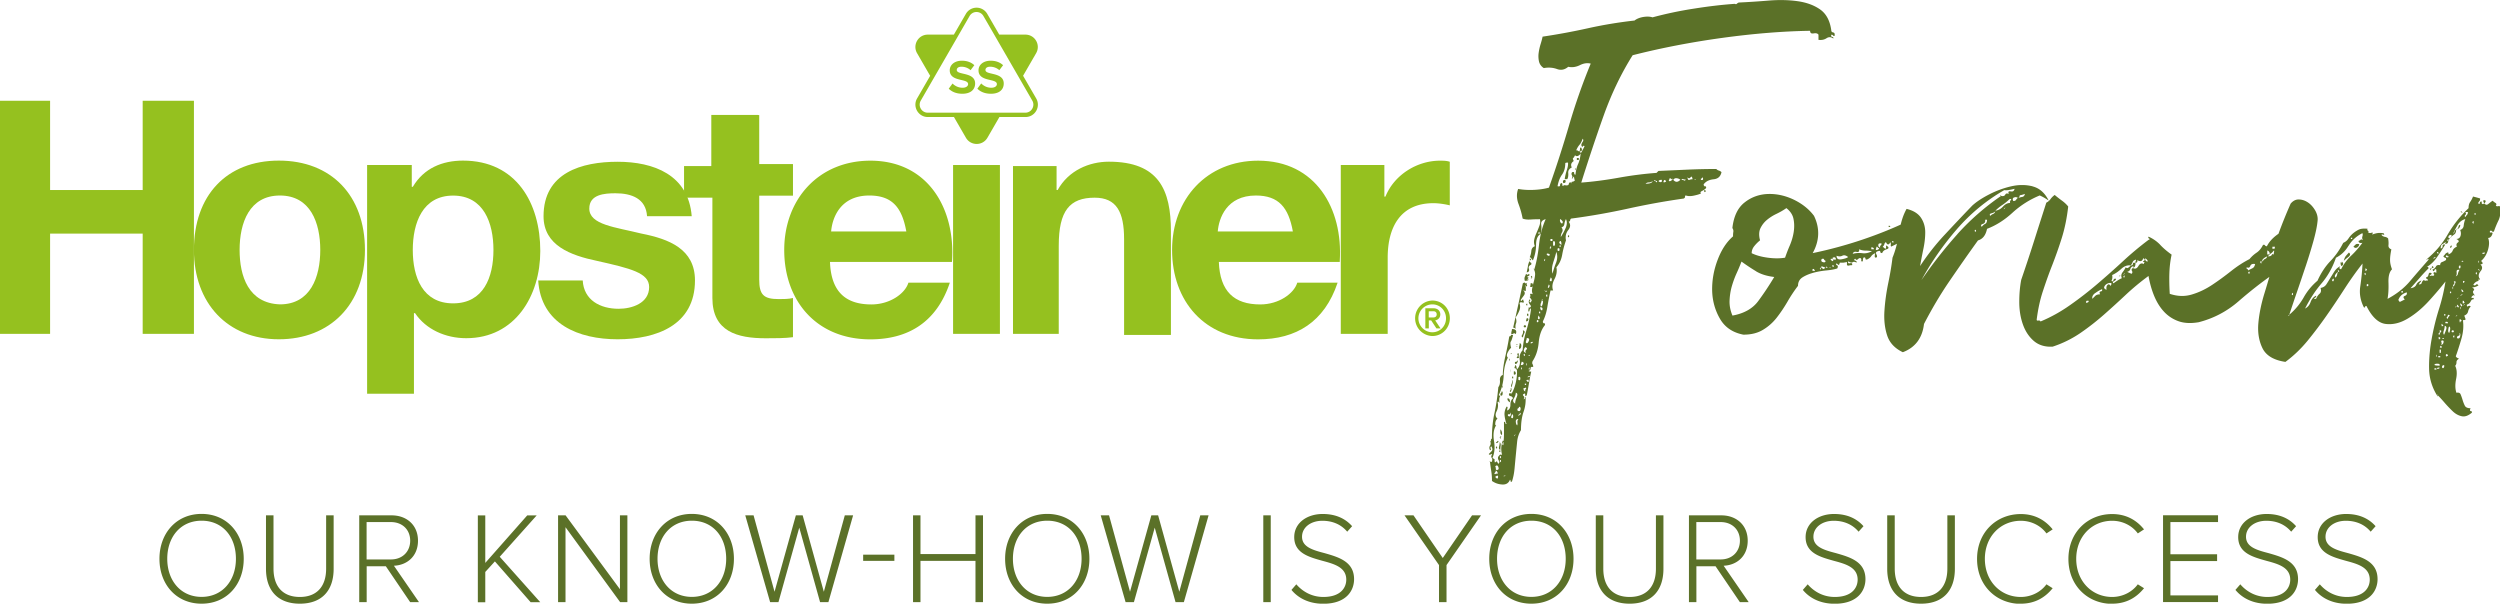 <svg xmlns="http://www.w3.org/2000/svg" width="345.88" height="83.52"><defs><clipPath id="a"><path fill="none" d="M0 0h345.88v83.52H0z"/></clipPath><clipPath id="b"><path fill="none" d="M0 0h345.88v83.52H0z"/></clipPath><clipPath id="c"><path fill="none" d="M0 0h345.88v83.52H0z"/></clipPath></defs><g clip-path="url(#a)" fill="#95c11f"><path d="M198.17 41.58a2.456 2.456 0 0 0 0 4.91c1.35 0 2.42-1.1 2.42-2.46s-1.05-2.45-2.42-2.45m0 .53c1.06 0 1.89.85 1.89 1.93s-.83 1.93-1.89 1.93-1.93-.87-1.93-1.93.87-1.93 1.93-1.93m-.5.94v.87h.64c.28 0 .46-.16.46-.42 0-.28-.18-.44-.46-.44h-.64Zm1.06 2.38-.72-1.1h-.33v1.1h-.48v-2.78h1.13c.54 0 .94.33.94.85 0 .62-.55.82-.71.82l.74 1.11h-.57ZM185.51 46.19h6.48V35.64c0-4.07 1.66-7.53 6.33-7.53.75 0 1.66.15 2.26.3v-6.03c-.45-.15-.9-.15-1.36-.15-3.17 0-6.33 1.96-7.54 4.97h-.15v-4.37h-6.03v23.36Z"/><path d="M185.36 36.09c.45-7.23-3.32-13.86-11.3-13.86-7.08 0-11.9 5.27-11.9 12.36s4.52 12.36 11.9 12.36c5.27 0 9.19-2.41 11-7.84h-5.58c-.45 1.51-2.56 3.01-5.12 3.01-3.62 0-5.58-1.81-5.73-5.88h16.73v-.15Zm-16.88-4.07c.15-1.81 1.21-4.97 5.27-4.97 3.16 0 4.52 1.66 5.12 4.97h-10.4ZM140 46.19h6.48V33.98c0-4.82 1.51-6.63 4.97-6.63 3.01 0 4.07 1.96 4.07 5.73v13.26H162V32.02c0-5.73-1.66-9.65-8.59-9.65-2.71 0-5.58 1.21-7.08 3.92h-.15v-3.31h-6.03v23.21H140Z"/></g><path fill="#95c11f" d="M131.86 22.83h6.48v23.36h-6.48z"/><g clip-path="url(#b)" fill="#95c11f"><path d="M142.82 15.03c-.2.35-.56.56-.96.56h-13.51c-.4 0-.76-.21-.96-.56-.2-.35-.2-.76 0-1.11l5.27-9.13 1.48-2.57c.2-.35.56-.56.96-.56s.76.21.96.56l1.49 2.57 5.27 9.13c.2.35.2.76 0 1.11m-1.28-4.54 1.81-3.13c.66-1.14-.16-2.57-1.48-2.57h-3.62l-1.66-2.87a1.706 1.706 0 0 0-2.96 0l-1.66 2.87h-3.61c-1.32 0-2.14 1.43-1.48 2.57l1.81 3.13-1.81 3.13c-.66 1.14.17 2.57 1.48 2.57h3.62l1.66 2.87c.66 1.14 2.31 1.14 2.97 0l1.66-2.87h3.61c1.32 0 2.14-1.43 1.48-2.57l-1.81-3.13Zm-5.79 1.05c.31.32.79.6 1.4.6.52 0 .77-.25.77-.5 0-.33-.38-.44-.89-.56-.72-.17-1.65-.36-1.65-1.35 0-.74.64-1.33 1.68-1.33.7 0 1.28.21 1.72.62l-.52.69c-.36-.33-.84-.48-1.27-.48s-.65.19-.65.45c0 .3.37.39.88.51.73.17 1.65.38 1.65 1.36 0 .81-.57 1.42-1.77 1.42-.85 0-1.46-.28-1.88-.7l.52-.71Zm-3.98 0c.31.32.79.6 1.4.6.52 0 .77-.25.77-.5 0-.33-.38-.44-.89-.56-.72-.17-1.65-.36-1.65-1.35 0-.74.64-1.33 1.68-1.33.7 0 1.28.21 1.72.62l-.52.69c-.36-.33-.83-.48-1.26-.48s-.65.19-.65.45c0 .3.37.39.88.51.73.17 1.66.38 1.66 1.36 0 .81-.58 1.42-1.77 1.42-.85 0-1.46-.28-1.88-.7l.52-.71ZM131.72 36.09c.45-7.23-3.32-13.86-11.31-13.86-7.08 0-11.91 5.27-11.91 12.36s4.52 12.36 11.91 12.36c5.28 0 9.19-2.41 11-7.84h-5.73c-.45 1.51-2.56 3.01-5.12 3.01-3.62 0-5.58-1.81-5.73-5.88h16.88v-.15Zm-16.73-4.07c.15-1.81 1.21-4.97 5.28-4.97 3.17 0 4.52 1.66 5.12 4.97h-10.4Z"/><path d="M104.89 15.9h-6.48v7.08h-3.77v4.37h3.92v13.87c0 4.67 3.47 5.58 7.38 5.58 1.21 0 2.71 0 3.77-.15v-5.42c-.6.15-1.36.15-1.96.15-2.11 0-2.71-.6-2.71-2.71v-11.6h4.67V22.7h-4.67v-6.78h-.15Z"/><path d="M88.76 32.32c-3.62-.9-7.23-1.21-7.23-3.47 0-1.96 2.11-2.11 3.62-2.11 2.26 0 4.22.75 4.37 3.17h6.18c-.45-5.73-5.27-7.53-10.25-7.53S75.2 23.89 75.2 29.91c0 4.07 3.77 5.42 7.38 6.18 4.67 1.05 7.23 1.66 7.23 3.62 0 2.26-2.41 3.01-4.22 3.01-2.56 0-4.82-1.2-4.97-3.92h-6.16c.38 6.06 5.61 8.14 10.99 8.14s10.7-1.96 10.7-8.14c0-4.37-3.62-5.73-7.38-6.48"/><path d="M50.79 54.47h6.48V43.32h.15c1.51 2.26 4.22 3.47 7.08 3.47 6.78 0 10.25-5.88 10.25-12.06 0-6.63-3.32-12.51-10.7-12.51-2.86 0-5.42 1.06-6.93 3.62h-.15v-3.01h-6.18v31.65Zm11.9-12.5c-4.22 0-5.58-3.62-5.58-7.38s1.36-7.53 5.58-7.53 5.58 3.77 5.58 7.53-1.36 7.38-5.58 7.38M26.83 34.58c0 7.38 4.67 12.36 11.75 12.36s11.91-4.82 11.91-12.36-4.67-12.36-11.91-12.36-11.75 4.82-11.75 12.36m6.32 0c0-3.77 1.36-7.53 5.58-7.53s5.58 3.77 5.58 7.53-1.36 7.53-5.58 7.53c-4.37-.15-5.58-3.92-5.58-7.53"/></g><path fill="#95c11f" d="M19.74 13.94v12.35H6.93V13.94H0v32.25h6.93V32.32h12.81v13.87h7.09V13.94h-7.09z"/><g clip-path="url(#c)" fill="#5b7128"><path d="M342.32 40.81c0 .12.01.15.04.09s.01-.09-.04-.09m.62-2.14h.18c0-.06-.06-.15-.18-.27v.27Zm-6.67-1.33c.12.12.12.06 0-.18-.12 0-.12.06 0 .18m.18-.27c-.12 0-.18.03-.18.09.12 0 .18-.03.18-.09m.18-.18c-.12-.12-.18-.06-.18.18.24 0 .3-.06.18-.18m-12.81-.62c0 .36.06.53.18.53.24-.18.24-.39 0-.62 0 .18-.06.21-.18.09m1.16-1.33c-.12.12-.25.27-.4.44-.15.18-.25.42-.31.71.12-.12.32-.3.62-.53.3-.24.32-.44.09-.62m14.14-.63c0-.12.03-.19.09-.22s.03-.07-.09-.13c-.18.18-.18.3 0 .36m-13.21-.5-.31.31c.18.18.36.21.53.09.18-.12.27-.27.27-.44-.24-.06-.4-.04-.49.05m13.12-.94c.06 0 .09-.03.09-.09-.12.06-.15.09-.09.09m.89-1.16c-.06 0-.09.03-.09.09.06 0 .09-.03.09-.09m.45-.62c-.12 0-.19.08-.22.22-.03.15-.1.28-.22.4.3-.12.45-.33.45-.62m.25-1.78c-.12-.12-.18-.12-.18 0 .24.12.3.12.18 0m3.12-1.24c.12-.12.16-.22.13-.31s-.13-.1-.31-.05c0 .12.01.19.04.22s.04.08.04.13h.09Zm-6.94 22.86h.27v.18h-.27v-.18Zm.4 0s.04-.03.04-.09h.27c0 .12-.12.18-.36.18 0-.06.01-.09.04-.09m.85-.45c.12 0 .15.09.09.27-.06.18-.15.21-.27.09v-.27c.12 0 .18-.03.18-.09m-1.24 0c0-.12.13-.18.4-.18s.37.09.31.27c-.36 0-.59-.03-.71-.09m.53-1.24h.27v.18h-.27v-.18Zm-.18-.05c0 .21-.03.22-.09.04.06-.24.09-.25.09-.04m1.43.05c-.18.12-.24.03-.18-.27.3.06.36.15.18.27m-1.56-.49c-.03.27-.02.25.04-.04 0-.24-.02-.22-.04.04m.49-.4h.18v.44h-.18v-.44Zm.18-.27c-.18 0-.18-.09 0-.27.18.18.18.27 0 .27m.09-.71c-.06-.06-.06-.15 0-.27.24-.06.33.03.27.27-.06.24-.18.32-.36.27.12-.12.15-.21.09-.27m.31-.58c.09.09.01.1-.22.05.06-.12.13-.13.22-.05m-.71.04c.03-.06.01-.12-.04-.18.18-.06.27 0 .27.18-.06 0-.09.03-.09.09-.12 0-.16-.03-.13-.09m2.16-.31c0 .21-.06.22-.18.04.12-.24.18-.25.18-.04m.36.23c0-.18.07-.28.22-.31.15-.03.19-.16.13-.4.12.06.15.22.09.49s-.21.34-.45.22m-.57-.8c-.15 0-.19-.06-.13-.18 0-.06.04-.09.13-.09s.13.03.13.09c.06.12.01.18-.13.18m-1.91.13c.12-.09.15-.22.09-.4.24 0 .3.08.18.22-.12.15-.18.28-.18.4-.18-.06-.21-.13-.09-.22m1.29-.49c.03-.24.07-.39.13-.44.12.06.16.19.13.4-.03.21-.08.37-.13.49-.12-.06-.16-.21-.13-.44m-.58.7c-.12-.12-.13-.31-.04-.58.09-.27.13-.49.13-.67.24.06.3.25.18.58-.12.33-.21.55-.27.67m-.35-1.51c.06 0 .15.09.27.27-.12 0-.18.03-.18.09-.06 0-.09-.12-.09-.36m.53-.27c.24-.06.36 0 .36.18h-.36v-.18Zm-.44.05c-.06.27-.06.25 0-.04.06-.24.06-.22 0 .04m2.49.04c-.06 0-.09-.15-.09-.44h.18c0 .06.03.09.09.09 0 .12-.03.18-.09.18s-.09.06-.09.18m-.49-.94c-.15.15-.16.13-.05-.04.18-.12.19-.1.05.04m-1.34.17c.09-.09.13-.19.13-.31.24 0 .3.06.18.18s-.18.24-.18.36c-.18-.06-.22-.13-.13-.22m-.4-.41h.18v.18h-.18v-.18Zm2.31-.84c0 .21-.03.19-.09-.04.06-.18.09-.16.09.04m-.66-.18c-.15.15-.16.13-.05-.04.18-.12.19-.1.05.04m.13-.31c.18.12.27.24.27.36-.18.06-.27-.06-.27-.36m1.02.04c-.15.15-.16.13-.04-.04.18-.12.19-.1.04.04m-.57-.22c.3.18.36.33.18.44a.604.604 0 0 1-.18-.44m.35-.35c.12 0 .18.03.18.09s.03.09.09.09c0 .06-.02.09-.05.09-.03 0-.04.03-.04.09h-.18v-.36Zm-.67-.31c-.15.15-.16.13-.04-.04.18-.12.19-.1.04.04m.67-.58c-.12.12-.24.18-.36.18.12-.12.24-.18.36-.18m-23.48-.05c0 .21-.06.22-.18.04.12-.24.18-.25.18-.04m15.74-.22c.06.24-.03.4-.27.49-.24.09-.24.25 0 .49l-.36.18-.36.18c0-.06-.06-.15-.18-.27.18-.53.56-.89 1.16-1.07m6.15 0c0 .18-.06.18-.18 0 .12-.18.18-.18.18 0m-6.8-.18c.15-.06.16.03.04.27-.18-.12-.19-.21-.04-.27m8.22-.26c.18.12.27.24.27.36-.18.06-.27-.06-.27-.36m-1.15-.18c0 .24-.03.24-.09 0 .06-.24.09-.24.09 0m-11.79-.27c-.15.12-.19.03-.13-.27.24.06.28.15.13.27m11.88-.22c.12-.09.12-.22 0-.4.24-.06.31.01.22.22s-.16.37-.22.49c-.12-.12-.12-.22 0-.31m1.29-.31c-.03-.18.05-.21.22-.09-.12.24-.19.27-.22.09m-18.02-.45c.12-.06.16 0 .13.18s-.11.21-.22.09v-.18c.06 0 .09-.03.09-.09m4.54-.66c0 .21-.06.19-.18-.04.12-.18.18-.16.18.04m15.39-.09c0 .21-.06.19-.18-.04.12-.18.18-.16.18.04m-2.8-.18c-.03-.27.1-.37.4-.31-.12.18-.19.36-.22.53-.03.18-.13.3-.31.36.12-.12.16-.31.13-.58m-16.32-.22c.12.12.09.18-.09.18-.06.12-.1.25-.13.4-.03.15-.1.28-.22.4-.12-.12-.12-.27 0-.44.12-.18.24-.3.36-.36-.06-.24-.03-.3.09-.18m19.46-.09c.12.12.06.12-.18 0 0-.12.06-.12.18 0m-15.78 0c.03-.06.01-.12-.05-.18.18 0 .27.06.27.18-.06 0-.09.06-.09.18-.12-.06-.16-.12-.13-.18m13.03-.63c.12 0 .16.09.13.27-.03.18-.1.21-.22.09v-.27c.06.06.09.03.09-.09m2.66-.48c0 .21-.03.19-.09-.04.06-.18.09-.16.09.04m-2.17-.09c.09.09.01.1-.22.04.06-.12.13-.13.22-.04m-3.78-.58c-.12.18-.24.24-.36.18.12-.12.24-.18.36-.18m1.55.04c-.15-.03-.19-.1-.13-.22.12-.06.18-.06.18 0s.06.09.18.09c0 .12-.08.16-.22.13m-1.21-.66c.12.12.06.15-.18.09 0-.18.06-.21.18-.09m6.18.04c.09.03.13-.01.13-.13.06 0 .09.09.09.27h-.27c-.06-.12-.05-.16.04-.13m-4.79-1.79c-.03.21-.08.22-.13.05.12-.24.16-.25.13-.05m-13.47-.31h.18v.18h-.18v-.18Zm-.32 1.11c.45-.74 1.08-1.32 1.91-1.74.06.12.06.27 0 .45s-.03.36.09.53c-.18-.12-.28-.15-.31-.09-.03.06-.13.12-.31.18 0 .24.18.33.53.27-.48.65-.99 1.25-1.56 1.78-.56.53-1.02 1.16-1.38 1.87-.12 0-.19-.04-.22-.13s.01-.19.13-.31c-.36.18-.64.43-.85.76-.21.33-.4.64-.58.93-.18.3-.35.58-.53.85-.18.27-.45.43-.8.49.12.36.07.62-.13.8-.21.18-.37.42-.49.71-.3 0-.36-.05-.18-.13.18-.09.24-.19.18-.31-.36.18-.61.47-.76.89-.15.42-.4.71-.76.89.65-1.3 1.41-2.46 2.27-3.47.86-1.01 1.53-2.19 2-3.56.71-.36 1.29-.9 1.73-1.65m17.32-3.25c0 .24-.06.24-.18 0 .12-.24.18-.24.18 0m-2.62 1.29c-.03.09-.1.19-.22.31.12-.3.31-.68.58-1.16.27-.47.64-.77 1.11-.89-.12.3-.19.59-.22.89-.03.3-.19.51-.49.62.12.3.13.58.04.84-.09.27-.28.4-.58.4.36.18.43.34.22.49-.21.15-.25.34-.13.58-.3.12-.49.3-.58.53-.09.24-.28.42-.58.53 0-.18-.03-.27-.09-.27-.18.06-.3.13-.36.22s-.15.19-.27.31c.06.12.15.19.27.22.12.03.15.13.09.31-.18.12-.36.21-.53.27-.18.06-.27.21-.27.44-.3-.06-.49 0-.58.18-.09.18-.25.33-.49.44.12.24.21.27.27.09.06-.18.15-.21.27-.09v.45c-.18-.12-.3-.13-.36-.05-.06.09-.03.19.09.31-.06.12-.15.16-.27.13a.51.51 0 0 0-.36.05c0-.12.03-.18.09-.18s.12-.06.18-.18c-.24-.18-.39-.13-.44.13-.06.27-.18.4-.36.4 0 .12.04.19.13.22s.13.1.13.22c-.24 0-.36.01-.36.05s-.06-.01-.18-.13c-.18.12-.28.25-.31.4-.03.15-.16.22-.4.22.06-.12.12-.21.18-.27.06-.06.12-.15.18-.27-.35.12-.59.31-.71.58-.12.27-.39.43-.8.49.47-.53.89-1.01 1.25-1.42.35-.41.77-.86 1.24-1.33 0-.18-.09-.24-.27-.18.53-.3 1.01-.74 1.42-1.33.41-.59.8-1.19 1.16-1.78-.24-.06-.36.02-.36.22s-.09.31-.27.31c0-.3.07-.49.22-.58a12 12 0 0 0 .49-.31c0 .06-.02.1-.04.13-.03.03-.04.08-.04.13.24 0 .37-.09.4-.27.03-.18.1-.33.22-.44 0-.06-.03-.09-.09-.09s-.09-.03-.09-.09c0-.24.15-.36.44-.36 0 .12-.02.18-.04.18s-.04.03-.04.09c.18-.12.34-.24.49-.36.15-.12.22-.33.22-.62-.12.06-.19.13-.22.22m2.91-2.4c0 .18-.06.18-.18 0 .12-.18.18-.18.18 0m-1.42.13c.12-.09.12-.22 0-.4h.36c0 .18-.04.31-.13.4-.09.09-.16.19-.22.31-.12-.12-.12-.22 0-.31m2.3-1.55c-.06-.06-.06-.15 0-.27-.18-.06-.28 0-.31.18-.03.18-.11.18-.22 0 .06-.12.12-.21.18-.27.06-.06.09-.18.09-.36-.18-.06-.5-.15-.98-.27-.12.3-.25.55-.4.76-.15.21-.22.49-.22.85a16.32 16.32 0 0 0-2.89 3.65 12.35 12.35 0 0 1-2.98 3.47c.12 0 .19-.03.22-.09s.07-.03.13.09c-.89 1.01-1.75 2-2.58 2.98-.83.98-1.87 1.79-3.11 2.45.12-.65.16-1.41.13-2.27-.03-.86.13-1.47.49-1.82-.18-.47-.27-.9-.27-1.29s.06-.87.18-1.47c-.3-.12-.43-.31-.4-.58.03-.27.01-.58-.05-.93-.12-.12-.27-.19-.44-.22s-.33-.1-.44-.22c-.06-.12 0-.15.18-.09s.21 0 .09-.18c-.3-.06-.56-.07-.8-.04-.24.03-.5.1-.8.22.12-.24.1-.33-.05-.27-.15.06-.31.06-.49 0 .06-.12.05-.21-.04-.27-.09-.06-.11-.15-.05-.27-.53-.06-.95-.01-1.24.13-.3.15-.56.33-.8.53-.24.21-.44.44-.62.71-.18.27-.42.46-.71.58-.48.95-1.07 1.79-1.78 2.53-.71.74-1.3 1.65-1.78 2.71-.77.65-1.41 1.42-1.91 2.31a8.89 8.89 0 0 1-2 2.4c0 .12-.03.16-.09.13s-.03-.07.09-.13c.3-.89.65-1.94 1.07-3.16.42-1.21.83-2.45 1.25-3.69.41-1.24.77-2.42 1.07-3.51.3-1.1.47-1.97.53-2.62.06-.47-.05-.95-.31-1.42-.27-.47-.59-.84-.98-1.11-.39-.27-.8-.42-1.24-.44-.45-.03-.85.16-1.2.58-.65 1.48-1.2 2.85-1.65 4.09-.45 1.25-.73 2.73-.85 4.45-.3 1.13-.67 2.4-1.11 3.83-.44 1.42-.73 2.8-.85 4.14-.12 1.33.08 2.5.58 3.51.51 1.01 1.56 1.63 3.16 1.87 1.13-.83 2.15-1.81 3.07-2.93a58.38 58.38 0 0 0 2.62-3.47c.83-1.18 1.64-2.4 2.45-3.65.8-1.24 1.64-2.43 2.53-3.56a32.23 32.23 0 0 1-.31 3.16c-.15.98.01 1.94.49 2.89.12.06.18.04.18-.05s.06-.13.18-.13c.77 1.54 1.66 2.37 2.67 2.49 1.01.12 2.03-.13 3.07-.76 1.04-.62 2.01-1.44 2.93-2.45.92-1.01 1.67-1.9 2.27-2.67a26.21 26.21 0 0 1-.89 3.78c-.42 1.33-.76 2.71-1.02 4.14s-.39 2.82-.36 4.18c.03 1.36.43 2.64 1.2 3.83v-.18c-.06 0-.09-.03-.09-.09s.03-.03.09.09c.3.3.62.65.98 1.07.36.41.73.8 1.11 1.16.38.36.8.58 1.24.67.44.09.9-.08 1.38-.49.06-.12.01-.19-.13-.22-.15-.03-.16-.16-.04-.4-.42 0-.68-.12-.8-.36s-.22-.5-.31-.8c-.09-.3-.18-.55-.27-.76-.09-.21-.28-.28-.58-.22-.18-.53-.19-1.17-.04-1.91s.1-1.35-.13-1.82c.12-.12.18-.28.18-.49s.12-.37.36-.49c-.3-.12-.45-.24-.45-.36.24-.65.49-1.44.76-2.36.27-.92.34-1.79.22-2.62.24 0 .36-.03.36-.09s-.01-.12-.04-.18a3.67 3.67 0 0 1-.13-.36c.3-.12.47-.31.53-.58.06-.27.18-.49.36-.67-.12-.12-.24-.13-.36-.04s-.18.02-.18-.22c.24-.06.41-.21.53-.44.12-.24.24-.33.36-.27.12-.18.09-.25-.09-.22s-.21-.04-.09-.22c.12-.12.24-.18.36-.18-.24-.3-.28-.5-.13-.62.15-.12.07-.27-.22-.44.3 0 .59-.09.89-.27-.12-.18-.24-.21-.35-.09-.12.12-.24.12-.36 0 .18-.3.41-.47.71-.53 0-.24.03-.38.09-.44-.12-.3-.04-.61.22-.93.27-.33.25-.64-.05-.93.24 0 .34-.06.31-.18a.396.396 0 0 0-.22-.27c.47-.41.8-.95.98-1.6.18-.65.18-1.19 0-1.6.3 0 .5-.21.62-.62 0-.12-.07-.16-.22-.13s-.19-.04-.13-.22c.12-.06.21-.04.27.04.06.09.15.1.27.04.18-.53.39-1.04.62-1.51.24-.47.32-1.1.27-1.87-.06-.12-.15-.16-.27-.13-.12.03-.24.02-.36-.04.12-.18.1-.31-.04-.4-.15-.09-.28-.19-.4-.31-.18.12-.37.27-.58.44-.21.18-.4.15-.58-.09-.12.12-.21.15-.27.09m-50.16 9.97c.15-.15.13-.16-.04-.04-.12.18-.1.19.04.04m22.28-4.49c-.06 0-.09.03-.09.09.12-.06.15-.09.09-.09m-26.86 7.92h.27v.18c-.06 0-.12.03-.18.09h-.18v-.18c.06 0 .09-.03.09-.09m1.2-1.07c.33-.24.64-.41.93-.53.06.18 0 .28-.18.31s-.21.16-.09.4c-.3 0-.52.08-.67.22l-.4.4c-.06-.3.07-.56.4-.8m1.26-.89c.09-.18.22-.31.4-.4.18-.09.34-.12.49-.09.15.03.13.16-.05.4-.12-.24-.25-.28-.4-.13-.15.15-.19.37-.13.67-.3-.12-.4-.27-.31-.44m2.8-1.43c0 .18-.06.21-.18.09.12-.24.18-.27.18-.09m-.05-.31c-.15.15-.16.13-.04-.04.18-.12.19-.1.04.04m17.35-.23c.03.18-.04.21-.22.09.12-.24.19-.27.22-.09m-.4-.71c.24.12.4.06.49-.18.09-.24.31-.33.67-.27-.06.3-.18.49-.36.58-.18.09-.39.19-.62.31 0-.12-.05-.19-.13-.22-.09-.03-.1-.1-.04-.22m2.03-.71c0 .24-.06.24-.18 0 .12-.24.18-.24.18 0m-16.1-.53c.24.12.36.27.36.44-.24 0-.36-.15-.36-.44m-1.06.26c.41.24.68.15.8-.27.24.12.27.24.09.36-.18.12-.15.18.09.18 0 .06-.02.09-.04.09-.03 0-.05.06-.05.18-.3-.18-.55-.09-.76.27-.21.36-.46.44-.76.27-.18.12-.22.25-.13.4.09.15.07.28-.04.4a4.33 4.33 0 0 1-.62-.27c.24-.06.38-.19.44-.4.06-.21.21-.34.44-.4 0 .06-.01.09-.04.09s-.05.03-.05.09c.24.06.36-.15.36-.62-.24-.06-.36-.01-.36.13s-.09.22-.27.22c-.12.12-.24.22-.36.31s-.24.07-.36-.05c-.12.24-.27.48-.45.71-.18.24-.21.5-.09.8-.3.12-.68.36-1.16.71-.12-.12-.09-.22.09-.31s.27-.19.27-.31c-.18-.06-.3 0-.36.18s-.15.21-.27.09c.12-.24.15-.5.09-.8.41-.18.83-.46 1.25-.84.41-.39.86-.55 1.33-.49.12-.18.21-.34.27-.49.06-.15.21-.25.45-.31 0 .12-.02.19-.05.22-.03.03-.04.1-.04.22.24 0 .32-.12.27-.36m17.45-.22c.18-.15.36-.25.53-.31-.06.18-.16.3-.31.36s-.25.18-.31.36c-.12-.12-.09-.25.09-.4m1.02-.72c.15-.09.28-.22.4-.4.12.06.21.16.27.31.06.15.03.28-.09.4-.24-.24-.39-.28-.44-.13-.06.15-.24.22-.53.22.12-.18.25-.31.4-.4m-.5-.4c.12 0 .22.09.31.27.09.18-.01.27-.31.27v-.53Zm1.16-.27c.3 0 .39.15.27.44-.18 0-.27-.15-.27-.44m-.45-.26h.36v.27h-.36v-.27Zm.49-.18c.09 0 .16-.06.22-.18.12.06.13.15.05.27-.09.12-.19.15-.31.09-.06-.12-.04-.18.05-.18m2.08-3.29h.27v.27h-.27v-.27Zm-1.69 3.02c.12-.18.27-.32.45-.44.06.06.09.15.09.27s.06.15.18.09c.06-.24.19-.35.4-.35s.31-.15.31-.45c-.18 0-.33.08-.45.22-.12.15-.27.16-.44.05.18-.41.5-.71.98-.89-.12.12-.16.22-.13.31s.1.13.22.13c.06-.24.21-.39.45-.44.06-.18.01-.25-.13-.22-.15.03-.19-.04-.13-.22.36-.06.55-.21.58-.44.03-.24.1-.53.22-.89-.12-.12-.22-.12-.31 0s-.16.12-.22 0c.06-.12.16-.3.31-.53.15-.24.13-.41-.04-.53-.3.36-.64.68-1.02.98-.39.3-.7.68-.93 1.16.3 0 .49-.09.58-.27.09-.18.28-.24.58-.18-.53.48-1.13.95-1.78 1.42-.65.48-1.13 1.01-1.42 1.6-.12 0-.21-.04-.27-.13-.06-.09-.15-.1-.27-.05-.24.48-.53.83-.89 1.07-.36.24-.68.53-.98.89-.83.42-1.68.97-2.54 1.65-.86.68-1.73 1.32-2.62 1.91-.89.59-1.82 1.04-2.8 1.33-.98.3-2 .27-3.07-.09-.06-1.07-.08-2.03-.05-2.89.03-.86.13-1.7.31-2.53-.65-.47-1.19-.93-1.6-1.38a5.01 5.01 0 0 0-1.6-1.11c-.06.12-.03.21.09.27.12.06.09.12-.09.18a44.65 44.65 0 0 0-3.51 2.93c-1.16 1.07-2.34 2.12-3.56 3.16a50.269 50.269 0 0 1-3.78 2.93c-1.3.92-2.67 1.68-4.09 2.27-.06-.12-.16-.16-.31-.13s-.22-.01-.22-.13c.18-1.42.46-2.73.85-3.91.39-1.19.81-2.39 1.29-3.6.47-1.21.92-2.47 1.33-3.78.41-1.3.71-2.76.89-4.36-.24-.3-.52-.56-.85-.8-.33-.24-.67-.5-1.02-.8-.24.18-.43.37-.58.58-.15.21-.34.37-.58.49-.53 1.66-1.1 3.42-1.69 5.29-.59 1.87-1.19 3.66-1.78 5.38-.18.95-.27 1.97-.27 3.07s.16 2.12.49 3.07c.33.95.83 1.72 1.51 2.31.68.59 1.56.86 2.62.8a15.18 15.18 0 0 0 3.87-1.91c1.16-.8 2.24-1.65 3.25-2.54 1.01-.89 2-1.79 2.98-2.71.98-.92 2.03-1.79 3.16-2.62.18 1.01.44 1.94.8 2.8.36.86.82 1.59 1.38 2.18.56.59 1.23 1.02 2 1.29s1.69.31 2.76.13c2.07-.53 3.91-1.5 5.51-2.89 1.6-1.39 3.17-2.62 4.71-3.69.59-.59 1.16-1.29 1.69-2.09.53-.8.95-1.65 1.25-2.53-.89.24-1.51.56-1.87.98-.06 0-.1-.01-.13-.04a.19.19 0 0 0-.13-.05c0-.12.04-.19.13-.22s.13-.1.13-.22c-.12 0-.18-.03-.18-.09m-53.83-2.45c-.12-.12-.18-.09-.18.09.24.06.3.03.18-.09m15.39-4.27c-.12 0-.16.01-.13.04s.07.05.13.05v-.09Zm-3.65 4.8c.12-.06.18 0 .18.18-.06 0-.09.03-.09.09-.06 0-.09-.09-.09-.27m1.12-.84c.27-.09.37-.28.31-.58h.27c0 .3-.09.49-.27.58s-.33.22-.45.4c-.18-.18-.13-.31.13-.4m1.21-1.47c.24-.06.41-.15.53-.27-.06.18-.16.3-.31.36s-.28.15-.4.27c-.12-.18-.06-.3.18-.36m1.82-.67c-.15.15-.16.13-.05-.04.18-.12.19-.1.05.04m-.31-.49c.36-.24.68-.5.98-.8.24-.06.3-.01.18.13-.12.15-.15.28-.09.4-.36 0-.68.16-.98.49-.3.33-.65.52-1.07.58.3-.3.62-.56.98-.8m1.6-1.02c.18-.09.36-.07.53.04-.12.12-.21.22-.27.31-.06.09-.18.13-.36.13-.12-.24-.09-.4.09-.49m1.52-.48c-.06.24-.18.37-.36.4-.18.03-.35.08-.53.13.12-.12.18-.24.18-.36.12 0 .35-.06.71-.18m-9.34 5.57a62.339 62.339 0 0 0-4.98 6.36c1.36-2.49 2.99-4.83 4.89-7.03 1.9-2.19 4.09-4 6.58-5.43.24.06.71 0 1.42-.18-.06.3-.24.42-.53.36-.3-.06-.39.06-.27.36-.24-.12-.4-.09-.49.09-.09.18-.28.24-.58.18a33.726 33.726 0 0 0-6.05 5.29m10.42-6.62c-.95-.24-1.94-.24-2.98 0s-2.05.61-3.02 1.11c-.98.5-1.77 1.02-2.36 1.56-1.31 1.36-2.58 2.71-3.83 4.05a32.257 32.257 0 0 0-3.38 4.31c.12-.71.27-1.48.44-2.31.18-.83.27-1.62.27-2.36s-.19-1.41-.58-2c-.39-.59-1.05-1.01-2-1.24-.47.83-.82 1.91-1.02 3.25-.21 1.33-.52 2.51-.93 3.51-.12 1.01-.31 2.17-.58 3.47-.27 1.31-.45 2.58-.53 3.82-.09 1.25.03 2.39.36 3.42.33 1.04 1.05 1.82 2.18 2.36 1.72-.65 2.7-1.96 2.93-3.91 1.07-2.07 2.24-4.05 3.51-5.91 1.28-1.87 2.59-3.75 3.96-5.65.65-.18 1.07-.71 1.25-1.6 1.24-.47 2.42-1.22 3.51-2.22a12.8 12.8 0 0 1 3.78-2.4c.41.18.83.42 1.24.71-.53-1.07-1.28-1.72-2.22-1.96m-27.57 10.12c0-.06-.03-.09-.09-.09 0 .06.03.09.09.09m-2.76 1.56c-.18-.03-.21-.1-.09-.22.12-.06.18-.06.18 0s.03.09.09.09c.06.12 0 .16-.18.13m1.02-.31c.03.18-.01.18-.13 0 .06-.18.1-.18.13 0m1.2-.18c.12 0 .16.03.13.09s-.07.03-.13-.09m-.31 0c.09.12.01.12-.22 0 .06-.12.13-.12.22 0m-.84 0c0-.12.07-.15.22-.09s.25.09.31.09c-.06.3-.24.3-.53 0m1.73-.18c.03.18-.04.18-.22 0 .12-.18.19-.18.22 0m-10.76.72c.68.42 1.53.68 2.54.8-.71 1.19-1.45 2.3-2.22 3.34-.77 1.04-1.96 1.71-3.56 2-.3-.71-.43-1.41-.4-2.09.03-.68.13-1.33.31-1.96.18-.62.4-1.23.67-1.82.27-.59.49-1.13.67-1.6.65.47 1.32.92 2 1.33m9.28-1.25c-.24-.06-.3-.21-.18-.44.18-.06.28-.04.31.04.03.09.1.16.22.22 0 .18-.12.24-.36.18m1.35-.62c.3-.12.44-.03.44.27h-.36c0 .24-.09.27-.27.09-.18-.18-.12-.24.18-.18v-.18Zm1.33-.27c.24-.12.5-.06.8.18-.12.12-.42.22-.89.31-.48.09-.71-.07-.71-.49.3.12.56.12.8 0m1.96-.53c.3.06.42-.06.36-.36.3.12.59.18.89.18s.59.03.89.09c-.47.24-.92.33-1.33.27a3.39 3.39 0 0 0-1.33.09c.06-.24.24-.33.53-.27m2.04-.63c.24 0 .36.09.36.27h-.36v-.27Zm.66.14s.05-.1.05-.22c.12 0 .18.03.18.09s.06.09.18.09c0 .18-.15.27-.44.27 0-.12.01-.19.04-.22m.3-.46c0-.21.15-.28.45-.22 0 .12-.04.21-.13.27-.09.06-.1.15-.05.27-.18 0-.27-.1-.27-.31m2.09-.5c.09.12.01.15-.22.09.06-.18.13-.21.22-.09m1.12-.57c0 .21-.03.22-.09.04.06-.24.09-.25.09-.04m-14.95-2.58c.12.56.13 1.16.04 1.78-.09.62-.27 1.25-.53 1.87-.27.62-.49 1.2-.67 1.73-.71.12-1.51.12-2.4 0-.89-.12-1.63-.33-2.22-.62 0-.36.12-.68.36-.98.24-.3.5-.56.8-.8-.18-.65-.16-1.2.04-1.65.21-.44.5-.83.89-1.16.39-.33.83-.61 1.33-.85.5-.24.96-.5 1.38-.8.53.42.86.9.98 1.47m2.85-.39c-.71-.95-1.66-1.7-2.85-2.27-1.19-.56-2.39-.81-3.6-.76-1.22.06-2.28.46-3.2 1.2-.92.74-1.47 1.91-1.65 3.51.12.18.16.36.13.53-.03.18-.04.39-.04.62-.89.77-1.6 1.85-2.13 3.25-.53 1.39-.78 2.8-.76 4.22.03 1.42.39 2.73 1.07 3.91.68 1.19 1.76 1.93 3.25 2.22 1.07 0 1.97-.22 2.71-.67.74-.44 1.38-1.01 1.91-1.69.53-.68 1.02-1.41 1.47-2.18.44-.77.93-1.51 1.47-2.22 0-.53.22-.93.67-1.2.44-.27.95-.47 1.51-.62.56-.15 1.16-.25 1.78-.31.62-.06 1.11-.15 1.47-.27.12-.24.1-.38-.04-.44-.15-.06-.16-.15-.04-.27.18.18.28.25.31.22.03-.03.07-.13.13-.31h.45c.06 0 .24-.03.53-.09v.44c.12.06.22.08.31.04.09-.03.22-.04.4-.04.06-.24-.03-.33-.27-.27-.24.06-.33-.03-.27-.27.3.18.5.22.62.13s.3-.07.53.05c.06-.12 0-.21-.18-.27-.18-.06-.18-.15 0-.27.12.18.24.21.35.09.12-.12.24-.18.36-.18.12.06.16.16.13.31s.04.19.22.13c0-.36.06-.53.18-.53s.18.06.18.18.09.15.27.09c.24-.12.42-.27.53-.44.12-.18.33-.33.62-.44-.06 0-.11.12-.13.35-.03.24.04.33.22.27.12-.06.12-.21 0-.44-.12-.24-.03-.38.27-.44.18-.06.27-.03.27.09s.09.18.27.18c.06-.24.27-.42.62-.53.36-.12.32-.3-.09-.53v.36c0 .12-.09.12-.27 0 0-.06-.03-.09-.09-.09s-.09-.03-.09-.09c.12-.12.19-.24.22-.36s.1-.21.22-.27c.18.42.39.42.62 0 .06.18.07.3.05.35-.03.06-.02.15.04.27.65-.3 1.28-.64 1.87-1.02.59-.38 1.21-.76 1.87-1.11-.12-.18-.22-.36-.31-.53-.09-.18-.08-.41.04-.71-.12-.12-.28-.16-.49-.13-.21.03-.4.01-.58-.05-1.96.95-4.08 1.81-6.36 2.58a59.1 59.1 0 0 1-6.89 1.87c.95-1.72 1.01-3.44.18-5.16m-43.39 32.56c0-.18-.06-.18-.18 0 .12.18.18.18.18 0m-.63-.53c.12.24.18.25.18.04s-.06-.22-.18-.04m.45-.09c-.06.24 0 .38.18.44 0-.18.01-.37.04-.58.03-.21-.01-.37-.13-.49 0 .18-.03.39-.09.62m-.18-.79-.27.27c.12.06.22.03.31-.09s.07-.18-.04-.18m.36-.36c.12.12.12.06 0-.18-.12 0-.12.06 0 .18m.09-.31c-.06-.03-.09.01-.09.13.12-.06.15-.1.09-.13m-.09-.49c0 .12.06.24.18.35.06-.06.07-.18.04-.35a.742.742 0 0 0-.22-.44v.44Zm1.33-4.18c0-.42-.12-.59-.36-.53 0 .24.12.41.36.53m-.53-1.38c.06-.27.06-.28 0-.05-.06.3-.06.31 0 .05m-.71.09c-.06.03-.09.13-.09.31.18.12.28.06.31-.18.03-.24-.01-.36-.13-.36 0 .12-.03.19-.09.22m1.28-.35c-.09.09-.07.16.04.22.06-.06.1-.16.13-.31s-.01-.22-.13-.22c.06.12.04.22-.04.31m-1.02-.53c0-.21-.03-.19-.09.05.06.18.09.16.09-.05m1.2-.36c-.09.21-.07.37.04.49 0-.12.03-.3.09-.53.06-.24.03-.42-.09-.53.06.18.04.37-.04.58m.23-.89c0-.21-.06-.22-.18-.04.12.24.18.25.18.04m.08-.49c0 .12.09.12.27 0 0-.3-.09-.42-.27-.36v.36Zm-.44-.4c.06-.27.06-.31 0-.13-.06.36-.06.4 0 .13m.8-.58c0-.12-.06-.21-.18-.27 0 .12-.01.19-.04.22s-.04.1-.04.22c.12 0 .18.03.18.09s.06.09.18.09a.799.799 0 0 1-.09-.36m-.1-.7c-.12 0-.15.09-.09.27.12.06.22 0 .31-.18s.07-.27-.04-.27c0 .12-.06.18-.18.18m-.8-.31c0-.21-.03-.19-.09.04.06.18.09.16.09-.04m.98-.36c-.12.15-.03.19.27.13-.06-.18-.06-.39 0-.62-.18 0-.27.03-.27.09.12.12.12.25 0 .4m-.71-.49h-.09c-.06 0-.09.03-.09.09.12 0 .18-.03.18-.09m.8-.98c-.06.06-.1.07-.13.05-.03-.03-.07-.02-.13.04.18 0 .27-.03.27-.09m-.01-.27c-.12 0-.21.03-.27.09.18 0 .27-.03.27-.09m.22.18c-.03.12-.04.27-.04.44.18 0 .28-.12.31-.36.03-.24-.04-.39-.22-.44 0 .12-.01.24-.04.35m.39-1.5c-.12.18-.09.3.09.36.06-.24.13-.44.22-.62s.01-.3-.22-.36c.06.24.03.44-.09.62m-1.47-.49c-.03.09-.04.22-.04.4.12 0 .22-.03.31-.09s.19-.03.31.09c.18-.47 0-.71-.53-.71 0 .12-.02.22-.04.31m1.68-.62c.03.09.13.1.31.04 0-.18-.06-.27-.18-.27-.12.06-.16.13-.13.22m.4-1.19c0 .06-.01.12-.04.18s-.04.15-.04.27c.18 0 .28-.07.31-.22.03-.15-.04-.22-.22-.22m.04-.41c.03.09.1.13.22.13-.06-.06-.07-.13-.04-.22.03-.09-.02-.13-.13-.13-.06.06-.07.13-.04.22m.17-1.07s.01.04.13.04c-.06-.06-.1-.07-.13-.04m-.14-.4c0-.18-.06-.18-.18 0 .12.18.18.18.18 0m.36-2.49c.24.12.37.06.4-.18s-.07-.33-.31-.27c0 .24-.03.39-.09.44m-.36-.17c-.06 0-.09-.06-.09-.18 0-.06.03-.12.09-.18-.18.12-.28.13-.31.04-.03-.09-.13-.07-.31.05-.24 1.13-.46 2.16-.67 3.11-.21.95-.43 1.96-.67 3.02.12 0 .24.06.35.18-.06-.3-.04-.55.04-.76.09-.21.07-.49-.04-.85.18-.24.34-.53.49-.89.15-.35.16-.71.04-1.07.06-.12.19-.15.4-.09.21.06.25-.03.13-.27 0-.18-.06-.19-.18-.04s-.18.13-.18-.05c.12-.18.27-.38.44-.62.18-.24.15-.47-.09-.71.06 0 .1.02.13.05.03.03.1.04.22.04v-.62c-.12 0-.12-.06 0-.18v.18c.12 0 .18-.06.18-.18m.57-.91c.06.03.06-.01 0-.13-.06.06-.06.1 0 .13m.08-.31c-.12-.12-.15-.06-.09.18.18 0 .21-.06.09-.18m-.97.09c-.06.12-.06.3 0 .53.35 0 .53-.06.53-.18-.24 0-.31-.01-.22-.04s.16-.1.22-.22c-.24-.06-.25-.13-.04-.22s.22-.19.04-.31c-.06.18-.18.18-.36 0-.06.18-.12.33-.18.44m.45-1.52-.18.89c.3-.06.4-.22.31-.49-.09-.27.01-.46.31-.58.06-.18.03-.28-.09-.31-.12-.03-.15-.13-.09-.31-.12.24-.21.5-.27.8m.37-.97c-.12-.12-.15-.06-.09.18.18 0 .21-.06.09-.18m5.33-3.16c0-.21-.06-.19-.18.04.12.18.18.16.18-.04m18.77-6.09c.12-.06.16-.12.13-.18s-.1-.09-.22-.09c0 .18.03.27.09.27m-19.57-1.25c.3 0 .38-.15.27-.44-.3 0-.39.15-.27.44m1.69-1.91c0-.21-.03-.22-.09-.04.06.24.09.25.09.04m.18-1.29h.27v-.27h-.27v.27Zm-10.9 43.89c-.03.27-.16.25-.4-.04.3-.24.43-.22.4.04m.76-.13c0-.06.09-.09.27-.09 0 .06-.09.09-.27.09m-1.2-.49c.09-.09.13-.19.13-.31.18.12.27.27.27.44-.24 0-.36.03-.36.09-.12-.06-.13-.13-.04-.22m.22-1.02c.12 0 .21.09.27.27.06.18.03.3-.09.35-.18.06-.27.01-.27-.13s-.03-.28-.09-.4c.12 0 .18-.03.18-.09m.63-.58c0 .21-.06.19-.18-.05.12-.18.18-.16.18.05m0-.54c0 .21-.06.19-.18-.04.12-.18.18-.16.18.04m1.91-3.02c-.15.15-.16.13-.04-.05.18-.12.19-.1.04.05m.13-1.91c0-.24.12-.36.36-.36-.12.18-.16.34-.13.49.03.15.01.28-.04.4-.12-.12-.18-.3-.18-.53m-.59-.8c.03-.06.04-.12.04-.18.12-.06.18.03.18.27s-.09.3-.27.18c0-.12.01-.21.04-.27m1.04-.18c.12-.06.15-.15.09-.27.18.12.21.21.09.27-.12.06-.18.12-.18.18-.12-.06-.12-.12 0-.18m-1.38-.04c.15.03.19-.05.13-.22.12.06.15.18.09.36s-.18.21-.36.09c-.06-.18-.01-.25.13-.22m1.25-.82c.09-.03.13-.1.13-.22.18 0 .25.12.22.36s-.16.3-.4.18c-.06-.18-.04-.28.04-.31m-.57-1.38c.18-.3.27-.56.27-.8.24.06.28.27.13.62-.15.36-.22.65-.22.89-.3-.18-.35-.41-.18-.71m1.61-1.52c.12.06.13.13.04.22s-.1.19-.04.31c-.18 0-.27-.15-.27-.44.18 0 .27-.03.27-.09m-.09-.53h.18v.18h-.18v-.18Zm.35-.31c0-.09-.06-.13-.18-.13 0-.06.12-.09.36-.09v.27c-.12.06-.18.05-.18-.04m-1.24-.59c.18-.12.27-.06.27.18s-.09.3-.27.18v-.35Zm1.24 0c.12-.12.24-.18.36-.18 0 .12-.12.18-.36.18m.31-1.2c-.03.21-.07.22-.13.04.12-.24.16-.25.13-.04m-1.06 0c.03.21-.01.19-.13-.04.06-.18.1-.16.13.04m.66-.58c0 .24-.03.24-.09 0 .06-.24.09-.24.09 0m-.75-.13s.04-.1.04-.22c.12 0 .18.01.18.04s.03.05.09.05c.06.24-.06.36-.36.36 0-.12.01-.19.04-.22m1.16-1.08s-.07-.01-.13.04c0-.12.01-.16.05-.13.03.03.07.01.13-.04 0 .12-.01.16-.04.13m-.67-.09c0 .21-.06.19-.18-.04.12-.18.18-.16.18.04m-.14-.66c.03-.18.1-.33.22-.44.24.12.28.24.13.36-.15.12-.16.27-.04.44-.24-.06-.34-.18-.31-.36m1.29-1.16c-.12.18-.24.24-.36.18 0-.12.12-.18.36-.18m-.13-.4c-.03.27-.01.25.04-.04 0-.24-.01-.22-.04.04m-.85.27c.06-.15.09-.28.09-.4.3 0 .4.12.31.36-.09.24-.19.36-.31.36-.12-.06-.15-.16-.09-.31m1.65-2.64c-.15.12-.19.03-.13-.27.24.06.28.15.13.27m0-.58c.03-.09.04-.19.04-.31.24.24.27.42.09.53-.12-.06-.16-.13-.13-.22m.31-.71c0 .21-.06.19-.18-.04.12-.18.18-.16.18.04m.27-.31c-.18 0-.27-.15-.27-.44.3 0 .38.15.27.44m-.18-.98c.06-.12.09-.24.09-.36.18-.06.24.06.18.36s-.15.44-.27.44c-.06-.18-.06-.32 0-.44m.27-.53c0 .06-.06.09-.18.09l.09-.09h.09Zm.44-.53c.12-.24.18-.24.18 0s-.06.24-.18 0m-.18-.72c0-.06.03-.03.09.09.24-.06.3-.04.18.05s-.18.07-.18-.05c-.06 0-.09-.03-.09-.09m.49-.57s.04-.1.04-.22c.12 0 .16.08.13.22-.03.15-.1.22-.22.22 0-.12.01-.19.04-.22m.28-.98s.04-.1.04-.22c.12 0 .18.1.18.31s-.09.25-.27.13c0-.12.01-.19.04-.22m-.7-2.67c-.03.21-.07.22-.13.04.12-.24.16-.25.13-.04m.4-.58-.18-.18c0-.12.09-.15.27-.09.18.06.21.15.09.27h-.18Zm.71.98c.18-.53.33-1.04.45-1.51.18.47.16.98-.04 1.51-.21.53-.37 1.04-.49 1.51-.12-.47-.09-.98.09-1.51m.61-1.69v-.27c.18-.12.27-.07.27.13s-.09.25-.27.13m-1.07-.39c.06-.03.09-.1.09-.22.12.06.12.18 0 .36-.12-.06-.15-.1-.09-.13m1.34-.32h.18v.18h-.18v-.18Zm-.89-.54c.18-.12.27-.03.27.27s-.09.39-.27.27v-.53Zm.89.23c-.06-.09-.03-.19.09-.31.12 0 .18.18.18.53a.67.67 0 0 1-.27-.22m-1.25-.58h.27v.27h-.27v-.27Zm-1.51-.85c0 .21-.06.22-.18.04.12-.24.18-.25.18-.04m3.43-1.2c.03-.24.1-.47.22-.71.18.35.16.77-.04 1.24-.21.47-.43.89-.67 1.24 0-.24.06-.46.18-.67.12-.21.09-.43-.09-.67.24-.06.37-.21.4-.44m-.58-.7c.12.06.22.15.31.27.09.12.07.24-.05.36-.24-.12-.33-.32-.27-.62m12.28-5.08c.18 0 .36-.06.53-.18-.06.24-.39.36-.98.36.12-.12.27-.18.44-.18m.99-.09c-.06-.12-.15-.15-.27-.09 0-.12.06-.15.18-.09s.21.09.27.09c-.06.18-.12.21-.18.09m1.25.05c-.24.09-.27-.01-.09-.31.3.12.32.22.09.31m-.89-.14c.06-.12.21-.18.44-.18.06.18.03.28-.09.31-.12.03-.24-.01-.35-.13m4.98-.17c0-.06.06-.09.18-.09 0 .06-.06.09-.18.09m-1.43.08a.791.791 0 0 0-.35-.09c0-.12.07-.15.22-.09s.25.06.31 0c0 .18-.06.24-.18.18m-1.02-.31c.21.03.37.1.49.22-.36.36-.68.36-.98 0 .12-.18.28-.25.49-.22m-1.02.05c.12-.06.19-.04.22.04.03.09.07.08.13-.04.12.06.09.15-.09.27-.18.12-.3.12-.36 0 .06-.06.09-.15.09-.27m4.54-.18c.12.06.15.18.09.36h-.27v-.18c.12 0 .18-.06.18-.18m-1.6 0c.12-.18.21-.09.27.27-.18 0-.33.03-.45.09s-.21-.06-.27-.36c.18.18.32.18.44 0m-15.15-3.65c.15 0 .16-.15.04-.44-.12-.06-.18-.01-.18.13s-.03.28-.09.4c-.12-.06-.19-.1-.22-.13s-.1-.04-.22-.04c.12-.3.27-.55.45-.76.18-.21.32-.49.44-.85.12.12.12.27 0 .44-.12.18-.18.33-.18.44.06.24.13.3.22.18s.16-.12.22 0c-.24.47-.41.8-.53.98-.06.59-.18 1.08-.36 1.47-.18.39-.3.88-.36 1.47-.12 0-.18-.07-.18-.22s-.09-.19-.27-.13c-.12.12-.13.27-.04.44.09.18.07.33-.04.44.18 0 .24-.09.18-.27.12.06.18.13.18.22s.03.19.09.31c-.12.12-.24.18-.36.18s-.15.09-.09.27c-.18-.3-.33-.24-.44.18-.12.06-.27.08-.45.04-.18-.03-.27.02-.27.13-.12-.06-.16-.13-.13-.22s-.02-.16-.13-.22c-.12.06-.18.16-.18.31s-.12.19-.35.13c.12-.65.32-1.19.62-1.6.3-.42.45-.95.45-1.6.12-.06.21-.07.27-.05.06.03.09-.01.09-.13.06.3.01.67-.13 1.11-.15.44-.25.88-.31 1.29h.36c.12-.24.16-.52.13-.85-.03-.33.13-.58.49-.76-.18-.36-.09-.65.27-.89-.12-.24-.15-.37-.09-.4.06-.03.15-.16.27-.4.12.12.25.15.4.09.15-.06.28-.18.4-.36-.12-.24-.11-.35.04-.35m17.15 4.96c-.21-.15-.25-.28-.13-.4.3-.36.74-.56 1.33-.62.59-.06.95-.39 1.07-.98a.782.782 0 0 0-.36-.22.782.782 0 0 1-.36-.22 87 87 0 0 0-4 .09c-1.31.06-2.64.12-4 .18l-.27.27c-1.66.12-3.41.34-5.25.67-1.84.33-3.56.55-5.16.67 1.01-3.2 2.04-6.3 3.11-9.3 1.07-2.99 2.4-5.77 4-8.32 3.97-1.01 8.11-1.81 12.41-2.4 4.3-.59 8.35-.92 12.14-.98 0 .3.16.42.49.36.33-.06.55 0 .67.18v.71c.42.06.79-.01 1.11-.22.32-.21.64-.19.93.04.06-.12.01-.19-.13-.22-.15-.03-.19-.13-.13-.31.12 0 .19.03.22.09s.1.09.22.09c.06-.3 0-.46-.18-.49-.18-.03-.27-.13-.27-.31-.18-1.3-.68-2.25-1.51-2.85-.83-.59-1.87-.98-3.11-1.16-1.25-.18-2.59-.21-4.05-.09-1.45.12-2.83.21-4.14.27-.12.06-.21.12-.27.18-.06.06-.15.06-.27 0-1.72.12-3.62.34-5.69.67a53.3 53.3 0 0 0-5.69 1.2c-.36-.12-.79-.13-1.29-.05-.5.09-.9.25-1.2.49-2.13.24-4.29.59-6.45 1.07-2.16.48-4.25.86-6.27 1.16-.06.3-.15.64-.27 1.02-.12.39-.21.79-.27 1.2-.06.42-.04.82.04 1.2.09.39.31.7.67.93.65-.12 1.26-.07 1.82.13.56.21 1.08.1 1.56-.31.53.12 1.07.04 1.6-.22.53-.27 1.04-.34 1.51-.22a84.125 84.125 0 0 0-2.98 8.49c-.86 2.94-1.79 5.83-2.8 8.67-.65.18-1.36.28-2.13.31-.77.03-1.48-.01-2.13-.13-.24.65-.22 1.33.04 2.05.27.71.46 1.39.58 2.05.3.12.67.16 1.11.13.44-.03.87-.04 1.29-.04.06.3.03.61-.09.93-.12.33-.25.65-.4.98-.15.33-.25.64-.31.93-.06.3-.03.59.09.89-.3.12-.46.34-.49.67-.03.33-.1.61-.22.84.12.06.19.12.22.18s.1.15.22.27c.3-.71.44-1.44.44-2.18s.21-1.23.62-1.47c.12-.47.15-.9.09-1.29s.15-.64.62-.76c-.48 1.07-.79 2.27-.93 3.6-.15 1.33-.37 2.48-.67 3.42 0-.12-.03-.18-.09-.18.18.3.25.59.22.89-.03.3-.09.61-.18.93-.09.33-.16.64-.22.93-.06.3-.03.56.09.8-.3-.12-.42-.09-.36.09s.03.27-.09.27c.12.18.21.31.27.4.06.09 0 .22-.18.4-.12-.12-.13-.21-.04-.27.09-.06.07-.12-.04-.18-.18.24-.16.48.04.71.21.24.16.39-.13.44-.06.06-.09.21-.09.44.06.18.12.13.18-.13.06-.27.12-.28.18-.04-.12.95-.33 1.9-.62 2.85-.3.95-.47 1.87-.53 2.76-.36.41-.49.87-.4 1.38.09.5-.04.93-.4 1.29.06.47.01 1.05-.13 1.73-.15.68-.37 1.26-.67 1.73.06-.24.06-.31 0-.22s-.15.1-.27.04c-.06.24 0 .37.18.4.18.03.3.13.36.31-.24.18-.36.47-.36.89s-.15.68-.45.8c0-.12.01-.24.05-.36.03-.12-.02-.18-.13-.18-.24.41-.33.85-.27 1.29.06.44.15.81.27 1.11-.12 0-.18-.06-.18-.18s-.06-.15-.18-.09v1.6c0 .41-.03.95-.09 1.6-.18-.06-.19-.18-.04-.35.15-.18.13-.27-.04-.27-.24.65-.27 1.3-.09 1.96-.18-.06-.3-.04-.36.04-.06.09-.12.16-.18.22-.06.18-.03.36.09.53.12.18.09.33-.09.45l-.18-.36-.27.18c-.06-.18-.07-.3-.04-.36.03-.06-.07-.15-.31-.27.3-.65.37-1.44.22-2.36-.15-.92-.04-1.65.31-2.18-.12.06-.16-.04-.13-.31s.13-.46.31-.58c-.3-.24-.34-.58-.13-1.02.21-.44.25-.88.13-1.29.12-.06.18-.06.18 0s.03.09.09.09c-.06-.42-.03-.71.09-.89 0-.06-.03-.09-.09-.09s-.09-.03-.09-.09c.41-.89.64-1.79.67-2.71.03-.92.22-1.73.58-2.45-.18-.18-.18-.43 0-.76s.32-.52.45-.58c-.12-.48-.13-.77-.04-.89s.19-.42.31-.89c-.18-.06-.28-.04-.31.05-.03.09-.1.13-.22.13-.12.77-.3 1.68-.53 2.71-.24 1.04-.36 1.91-.36 2.62-.3.12-.43.37-.4.76.03.39-.04.7-.22.93-.12 1.3-.3 2.49-.53 3.56-.24 1.07-.36 2.25-.36 3.56-.12.06-.16.15-.13.27.03.12-.01.12-.13 0 .12.3.12.53 0 .71-.12.18-.12.38 0 .62.12 0 .15-.08.09-.22-.06-.15-.03-.25.09-.31.18.3.19.52.04.67l-.4.4c.12.12.21.13.27.04s.12-.08.18.04c-.12.18-.13.33-.04.44.09.12.1.3.04.53-.12.06-.21.04-.27-.04-.06-.09-.06-.04 0 .13.06.47.12.9.18 1.29.06.38.09.81.09 1.29.42.3.89.46 1.42.49.53.03.89-.19 1.07-.67.06.06.09.13.09.22s.06.1.18.04c.18-.53.3-1.13.36-1.78a435.8 435.8 0 0 1 .36-3.73c.06-.59.24-1.13.53-1.6 0-1.01.12-1.85.36-2.54.24-.68.33-1.38.27-2.09-.06.06-.09.13-.09.22s-.06.13-.18.13c.12-.18.12-.33 0-.44-.12-.12-.12-.21 0-.27.18-.12.25-.09.22.09s.04.21.22.09c.12-.59.22-1.16.31-1.69s.19-1.07.31-1.6c-.24 0-.36-.03-.36-.09.18-.06.27-.18.27-.36s.12-.24.36-.18c0-.18-.03-.31-.09-.4-.06-.09-.06-.22 0-.4.47-.71.76-1.57.85-2.58.09-1.01.37-1.81.85-2.4.06-.18.03-.27-.09-.27s-.18-.09-.18-.27c.3-.59.5-1.26.62-2s.27-1.5.44-2.27h.36c-.18-.47-.12-.99.18-1.56.3-.56.38-1.11.27-1.65.41-.47.68-1.05.8-1.73.12-.68.3-1.35.53-2-.12-.53-.01-1.01.31-1.42.33-.41.34-.8.05-1.16.12 0 .19-.07.22-.22s.1-.22.22-.22a92.6 92.6 0 0 0 7.83-1.38c2.55-.56 5.1-1.02 7.65-1.38.12-.06.18-.13.18-.22s.03-.16.09-.22c.3.12.67.13 1.11.04.44-.09.79-.19 1.02-.31-.12-.12-.09-.22.09-.31s.3-.16.36-.22c.3-.18.34-.34.13-.49M320.28 81.62c.92 1.12 2.41 1.91 4.39 1.91 3.24 0 4.27-1.85 4.27-3.4 0-2.43-2.12-3.04-4.07-3.6-1.64-.43-3.13-.85-3.13-2.27 0-1.3 1.21-2.21 2.81-2.21 1.35 0 2.57.47 3.44 1.51l.68-.76c-.94-1.06-2.27-1.69-4.07-1.69-2.18 0-3.94 1.24-3.94 3.2 0 2.21 2.02 2.75 3.91 3.28 1.69.45 3.29.92 3.29 2.61 0 1.03-.7 2.39-3.17 2.39-1.71 0-2.97-.85-3.74-1.75l-.67.77Zm-11 0c.92 1.12 2.41 1.91 4.39 1.91 3.24 0 4.27-1.85 4.27-3.4 0-2.43-2.12-3.04-4.07-3.6-1.64-.43-3.13-.85-3.13-2.27 0-1.3 1.21-2.21 2.81-2.21 1.35 0 2.57.47 3.44 1.51l.68-.76c-.94-1.06-2.27-1.69-4.07-1.69-2.18 0-3.94 1.24-3.94 3.2 0 2.21 2.02 2.75 3.91 3.28 1.69.45 3.29.92 3.29 2.61 0 1.03-.7 2.39-3.17 2.39-1.71 0-2.97-.85-3.74-1.75l-.67.77Zm-2.41 1.69v-.94h-6.59v-4.75h6.46v-.94h-6.46v-4.45h6.59v-.94h-7.61V83.3h7.61Zm-14.65.21c1.94 0 3.35-.83 4.41-2.14l-.86-.54c-.76 1.04-2.07 1.75-3.55 1.75-2.79 0-4.97-2.18-4.97-5.27s2.18-5.27 4.97-5.27c1.48 0 2.79.7 3.55 1.75l.86-.56c-1.03-1.28-2.47-2.12-4.41-2.12-3.37 0-6.05 2.52-6.05 6.21s2.68 6.21 6.05 6.21m-12.64-.02c1.94 0 3.35-.83 4.41-2.14l-.86-.54c-.76 1.04-2.07 1.75-3.55 1.75-2.79 0-4.97-2.18-4.97-5.27s2.18-5.27 4.97-5.27c1.48 0 2.79.7 3.55 1.75l.86-.56c-1.03-1.28-2.47-2.12-4.41-2.12-3.37 0-6.05 2.52-6.05 6.21s2.68 6.21 6.05 6.21M261.1 78.7c0 2.95 1.6 4.82 4.68 4.82s4.68-1.85 4.68-4.82v-7.4h-1.04v7.38c0 2.43-1.26 3.91-3.64 3.91s-3.64-1.48-3.64-3.91V71.3h-1.04v7.4Zm-11.67 2.92c.92 1.12 2.41 1.91 4.39 1.91 3.24 0 4.27-1.85 4.27-3.4 0-2.43-2.12-3.04-4.07-3.6-1.64-.43-3.13-.85-3.13-2.27 0-1.3 1.21-2.21 2.81-2.21 1.35 0 2.57.47 3.44 1.51l.68-.76c-.94-1.06-2.27-1.69-4.07-1.69-2.18 0-3.94 1.24-3.94 3.2 0 2.21 2.02 2.75 3.91 3.28 1.69.45 3.29.92 3.29 2.61 0 1.03-.7 2.39-3.17 2.39-1.71 0-2.97-.85-3.74-1.75l-.67.77Zm-8.71-6.81c0 1.51-1.08 2.59-2.66 2.59h-3.37v-5.17h3.37c1.58 0 2.66 1.06 2.66 2.57m1.22 8.51-3.47-5.04c1.78-.07 3.33-1.28 3.33-3.46s-1.58-3.51-3.65-3.51h-4.48v12.01h1.03v-4.97h2.65l3.37 4.97h1.24Zm-21.16-4.61c0 2.95 1.6 4.82 4.68 4.82s4.68-1.85 4.68-4.82v-7.4h-1.04v7.38c0 2.43-1.26 3.91-3.64 3.91s-3.64-1.48-3.64-3.91V71.3h-1.04v7.4Zm-4.16-1.39c0 3.02-1.87 5.27-4.75 5.27s-4.75-2.25-4.75-5.27 1.84-5.27 4.75-5.27 4.75 2.21 4.75 5.27m-10.58 0c0 3.51 2.3 6.21 5.83 6.21s5.83-2.7 5.83-6.21-2.32-6.21-5.83-6.21-5.83 2.7-5.83 6.21m-5.91 6v-5.13l4.77-6.88h-1.24l-4.05 5.9-4.05-5.9h-1.24l4.77 6.88v5.13h1.04Zm-21.45-1.69c.92 1.12 2.41 1.91 4.39 1.91 3.24 0 4.27-1.85 4.27-3.4 0-2.43-2.12-3.04-4.07-3.6-1.64-.43-3.13-.85-3.13-2.27 0-1.3 1.21-2.21 2.81-2.21 1.35 0 2.57.47 3.44 1.51l.68-.76c-.94-1.06-2.27-1.69-4.07-1.69-2.18 0-3.94 1.24-3.94 3.2 0 2.21 2.02 2.75 3.91 3.28 1.69.45 3.29.92 3.29 2.61 0 1.03-.7 2.39-3.17 2.39-1.71 0-2.97-.85-3.74-1.75l-.67.77Zm-2.87-10.32h-1.03v12.01h1.03V71.3Zm-12.02 12.01 3.42-12.01h-1.15l-2.9 10.57-2.93-10.57h-.94l-2.95 10.57-2.9-10.57h-1.15l3.44 12.01h1.15L159.76 73l2.88 10.31h1.15Zm-14.15-6c0 3.02-1.87 5.27-4.75 5.27s-4.75-2.25-4.75-5.27 1.84-5.27 4.75-5.27 4.75 2.21 4.75 5.27m-10.58 0c0 3.51 2.3 6.21 5.83 6.21s5.83-2.7 5.83-6.21-2.32-6.21-5.83-6.21-5.83 2.7-5.83 6.21m-3.06 6V71.3h-1.04v5.36h-7.61V71.3h-1.03v12.01h1.03V77.6h7.61v5.71H136Zm-12.26-6.57h-4.32v.86h4.32v-.86Zm-9.13 6.57 3.42-12.01h-1.15l-2.9 10.57-2.93-10.57h-.94l-2.95 10.57-2.9-10.57h-1.15l3.44 12.01h1.15L110.58 73l2.88 10.31h1.15Zm-14.14-6c0 3.02-1.87 5.27-4.75 5.27s-4.75-2.25-4.75-5.27 1.84-5.27 4.75-5.27 4.75 2.21 4.75 5.27m-10.59 0c0 3.51 2.3 6.21 5.83 6.21s5.83-2.7 5.83-6.21-2.32-6.21-5.83-6.21-5.83 2.7-5.83 6.21m-3.08 6V71.3h-1.03v10.22L78.25 71.3h-1.04v12.01h1.03V72.94l7.56 10.37h1.01Zm-12.06 0-5.6-6.28 5.11-5.72h-1.31l-5.8 6.57v-6.57h-1.03v12.01h1.03v-4.19l1.33-1.46 4.95 5.65h1.31Zm-17.99-8.5c0 1.51-1.08 2.59-2.66 2.59h-3.37v-5.17h3.37c1.58 0 2.66 1.06 2.66 2.57m1.22 8.51-3.47-5.04c1.78-.07 3.33-1.28 3.33-3.46s-1.58-3.51-3.65-3.51H49.7v12.01h1.03v-4.97h2.65l3.37 4.97h1.24ZM36.8 78.7c0 2.95 1.6 4.82 4.68 4.82s4.68-1.85 4.68-4.82v-7.4h-1.04v7.38c0 2.43-1.26 3.91-3.64 3.91s-3.64-1.48-3.64-3.91V71.3H36.8v7.4Zm-4.16-1.39c0 3.02-1.87 5.27-4.75 5.27s-4.75-2.25-4.75-5.27 1.84-5.27 4.75-5.27 4.75 2.21 4.75 5.27m-10.58 0c0 3.51 2.3 6.21 5.83 6.21s5.83-2.7 5.83-6.21-2.32-6.21-5.83-6.21-5.83 2.7-5.83 6.21"/></g></svg>